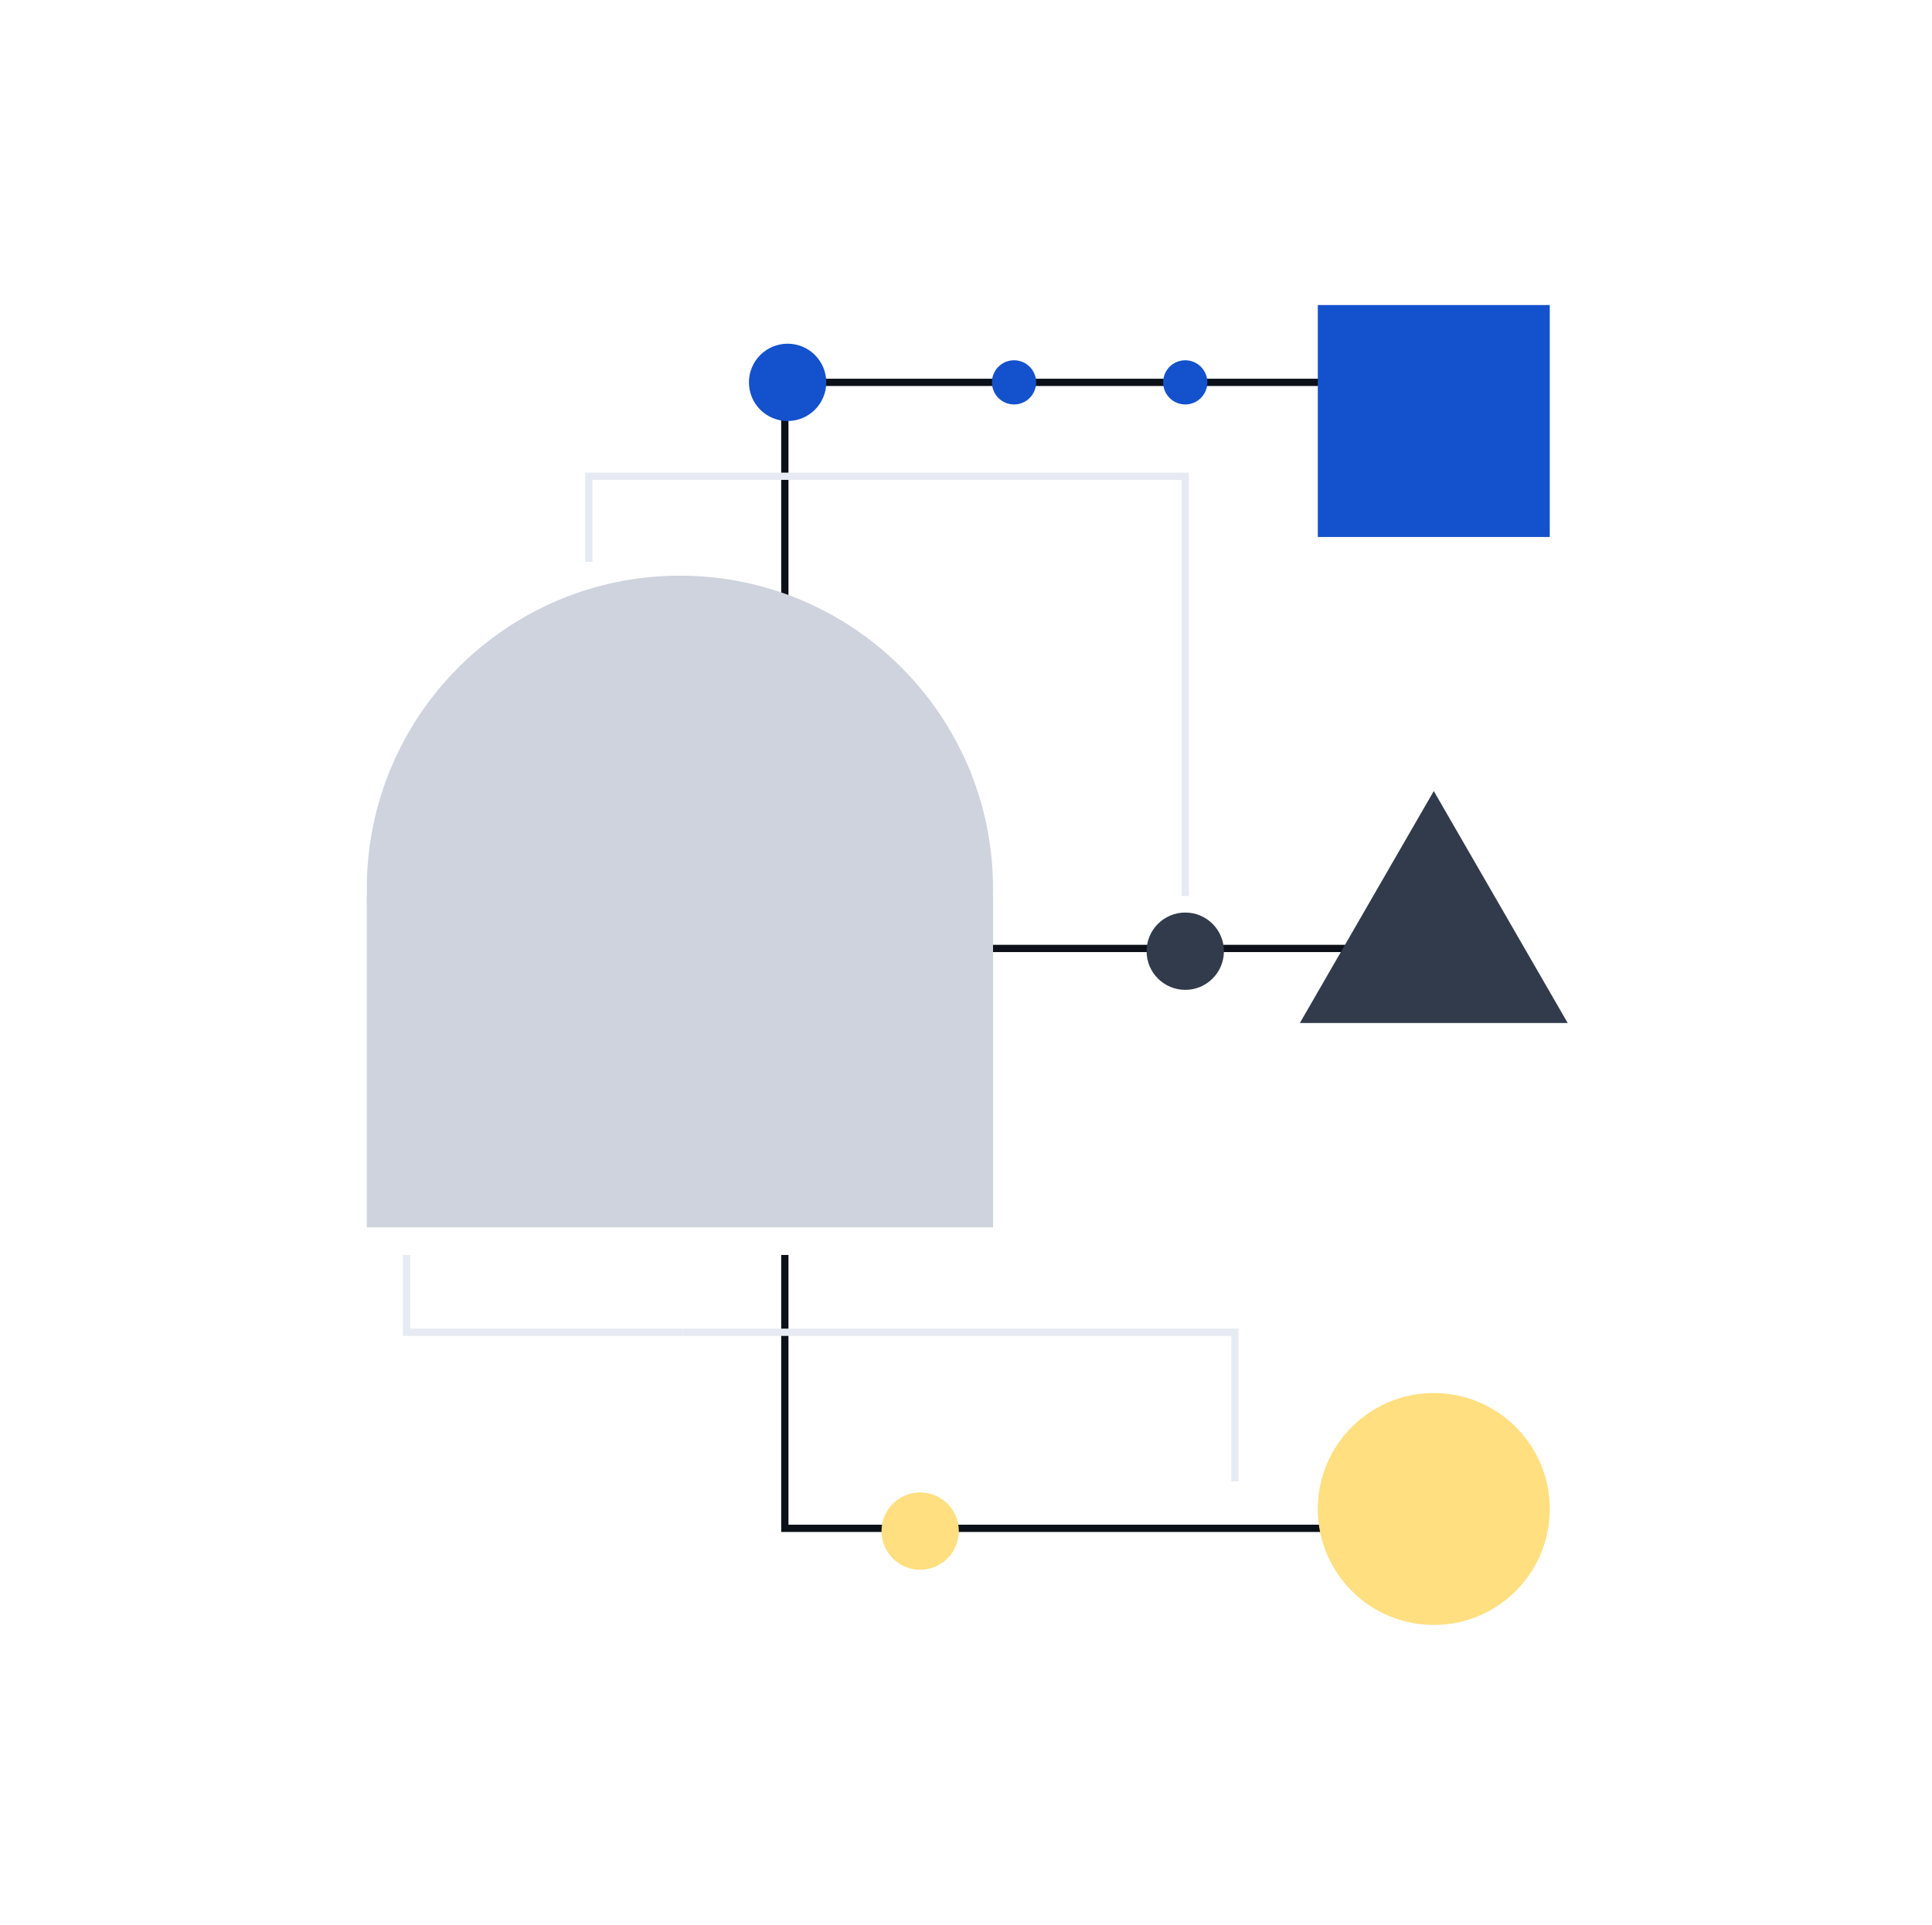 <svg width="266" height="265" viewBox="0 0 266 265" fill="none" xmlns="http://www.w3.org/2000/svg">
<path fill-rule="evenodd" clip-rule="evenodd" d="M107.558 52.145H189.8V53.145H108.558V90.284H107.558V52.145Z" fill="#0B1019"/>
<path fill-rule="evenodd" clip-rule="evenodd" d="M107.558 172.787H108.558V209.927H189.8V210.927H107.558V172.787Z" fill="#0B1019"/>
<path d="M213.373 42H181.436V73.936H213.373V42Z" fill="#1451CC"/>
<path fill-rule="evenodd" clip-rule="evenodd" d="M199.305 131.086H108.058V130.086H199.305V131.086Z" fill="#0B1019"/>
<path d="M197.404 108.914L215.843 140.851H178.966L197.404 108.914Z" fill="#323B4C"/>
<path d="M197.404 223.733C206.223 223.733 213.372 216.584 213.372 207.765C213.372 198.946 206.223 191.797 197.404 191.797C188.585 191.797 181.436 198.946 181.436 207.765C181.436 216.584 188.585 223.733 197.404 223.733Z" fill="#FFDF80"/>
<path fill-rule="evenodd" clip-rule="evenodd" d="M169.53 183.932H93.991V182.932H170.53V203.962H169.53V183.932Z" fill="#E6EAF2"/>
<path fill-rule="evenodd" clip-rule="evenodd" d="M56.471 182.933V172.787H55.471V183.933H93.991V182.933H56.471Z" fill="#E6EAF2"/>
<path fill-rule="evenodd" clip-rule="evenodd" d="M80.564 65.072H163.686V123.362H162.686V66.072H81.564V77.358H80.564V65.072Z" fill="#E6EAF2"/>
<path d="M93.611 165.481C117.42 165.481 136.721 146.18 136.721 122.37C136.721 98.561 117.42 79.26 93.611 79.26C69.801 79.26 50.5 98.561 50.5 122.37C50.5 146.18 69.801 165.481 93.611 165.481Z" fill="#CED3DE"/>
<path d="M136.721 123.422H50.5V168.986H136.721V123.422Z" fill="#CED3DE"/>
<path d="M108.438 57.968C111.378 57.968 113.761 55.585 113.761 52.645C113.761 49.705 111.378 47.322 108.438 47.322C105.498 47.322 103.115 49.705 103.115 52.645C103.115 55.585 105.498 57.968 108.438 57.968Z" fill="#1451CC"/>
<path d="M126.688 216.13C129.628 216.13 132.011 213.747 132.011 210.807C132.011 207.867 129.628 205.484 126.688 205.484C123.748 205.484 121.365 207.867 121.365 210.807C121.365 213.747 123.748 216.13 126.688 216.13Z" fill="#FFDF80"/>
<path d="M163.187 136.288C166.127 136.288 168.51 133.905 168.51 130.965C168.51 128.026 166.127 125.643 163.187 125.643C160.247 125.643 157.864 128.026 157.864 130.965C157.864 133.905 160.247 136.288 163.187 136.288Z" fill="#323B4C"/>
<path d="M139.614 55.687C141.294 55.687 142.656 54.325 142.656 52.645C142.656 50.965 141.294 49.603 139.614 49.603C137.934 49.603 136.572 50.965 136.572 52.645C136.572 54.325 137.934 55.687 139.614 55.687Z" fill="#1451CC"/>
<path d="M163.186 55.687C164.866 55.687 166.228 54.325 166.228 52.645C166.228 50.965 164.866 49.603 163.186 49.603C161.506 49.603 160.144 50.965 160.144 52.645C160.144 54.325 161.506 55.687 163.186 55.687Z" fill="#1451CC"/>
</svg>
